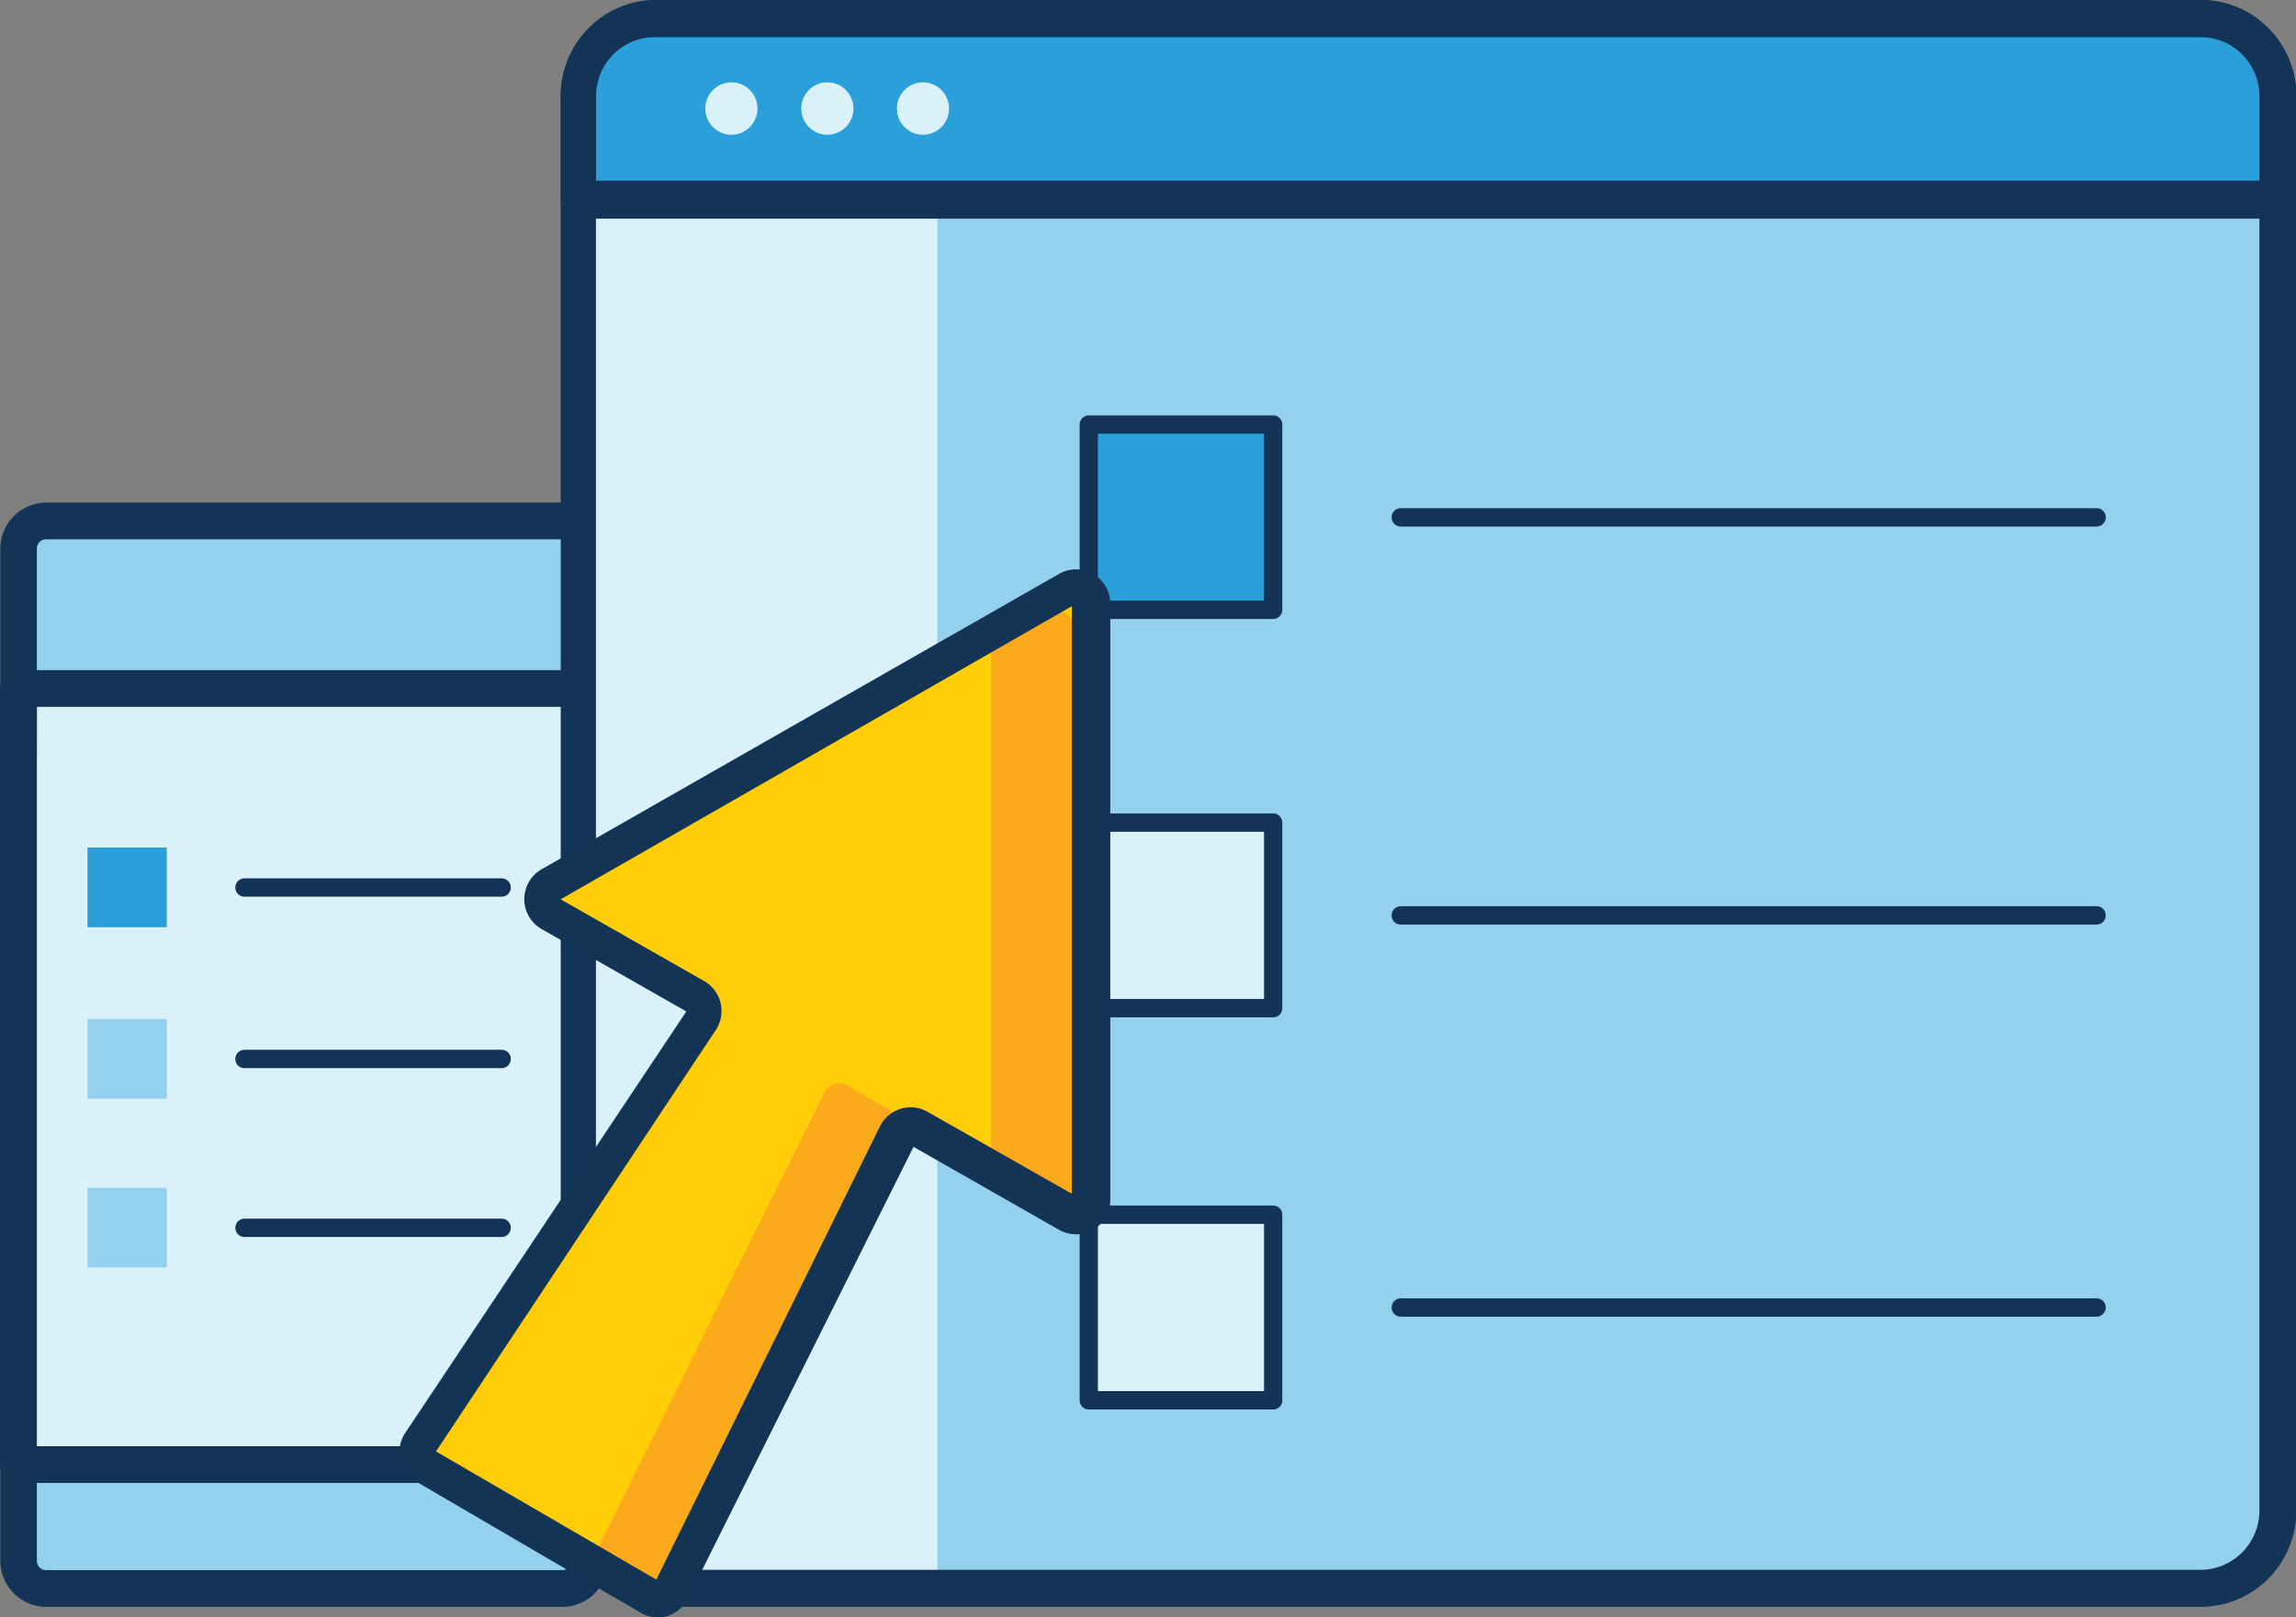 <svg xmlns="http://www.w3.org/2000/svg" width="88" height="62" fill="none" viewBox="0 0 88 62"><rect x="0" y="0" width="88" height="62" fill="#808080" stroke="none"/><g clip-path="url(#clip0)"><path fill="#93D1EF" d="M20.74 19.959H2.577a1.88 1.88 0 0 0-1.876 1.885v37.152a1.88 1.88 0 0 0 1.876 1.885H20.74a1.88 1.88 0 0 0 1.876-1.885V21.844a1.88 1.88 0 0 0-1.876-1.885Z"/><path fill="#DAF1FA" d="M22.616 26.394H.701V56.13h21.915V26.394Z"/><path fill="#133456" d="M22.629 56.847H.713a.697.697 0 0 1-.659-.432.707.707 0 0 1-.054-.272v-29.75a.706.706 0 0 1 .7-.703H22.63a.699.699 0 0 1 .7.704v29.75a.705.705 0 0 1-.7.703ZM1.363 55.439h20.515V27.098H1.413l-.05 28.341Z"/><path fill="#133456" d="M21.565 61.598H1.763a1.76 1.76 0 0 1-1.234-.52 1.776 1.776 0 0 1-.517-1.24V21.027c.003-.466.189-.911.517-1.24a1.76 1.76 0 0 1 1.234-.52h19.802c.463.004.907.19 1.235.52.327.329.513.774.516 1.24v38.811a1.777 1.777 0 0 1-.516 1.24 1.76 1.76 0 0 1-1.235.52ZM1.763 20.675a.35.35 0 0 0-.35.352v38.811a.354.354 0 0 0 .35.352h19.802a.35.35 0 0 0 .35-.352V21.027a.353.353 0 0 0-.35-.352H1.763Z"/><path fill="#93D1EF" d="M6.392 39.063h-3.04v3.054h3.04v-3.054Z"/><path fill="#133456" d="M19.226 40.948H9.37a.35.35 0 0 1-.35-.352.353.353 0 0 1 .35-.352h9.857a.35.35 0 0 1 .35.352.353.353 0 0 1-.35.352Z"/><path fill="#2A9FD9" d="M6.392 32.49h-3.04v3.053h3.04V32.49Z"/><path fill="#133456" d="M19.226 34.375H9.37a.35.35 0 0 1-.35-.352.353.353 0 0 1 .35-.352h9.857a.35.35 0 0 1 .35.352.353.353 0 0 1-.35.352Z"/><path fill="#93D1EF" d="M6.392 45.535h-3.04v3.055h3.04v-3.055Z"/><path fill="#133456" d="M19.226 47.42H9.37a.35.35 0 0 1-.35-.351.353.353 0 0 1 .35-.352h9.857a.35.35 0 0 1 .35.352.353.353 0 0 1-.35.352Z"/><path fill="#93D1EF" d="M87.3 3.683v54.232c0 .79-.313 1.548-.869 2.107a2.958 2.958 0 0 1-2.096.872H25.093A2.941 2.941 0 0 1 23 60.021a2.968 2.968 0 0 1-.86-2.106V3.683A2.976 2.976 0 0 1 23 1.577a2.952 2.952 0 0 1 2.092-.873h59.254a2.94 2.94 0 0 1 2.092.873 2.967 2.967 0 0 1 .86 2.106Z"/><path fill="#DAF1FA" d="M35.925.716v60.178H25.093A2.941 2.941 0 0 1 23 60.021a2.968 2.968 0 0 1-.86-2.106V3.683A2.976 2.976 0 0 1 23 1.577a2.952 2.952 0 0 1 2.092-.873l10.832.012Z"/><path fill="#2A9FD9" d="M87.3 3.683v3.946H22.14V3.683A2.976 2.976 0 0 1 23 1.577a2.952 2.952 0 0 1 2.093-.873h59.254a2.94 2.94 0 0 1 2.092.873 2.967 2.967 0 0 1 .86 2.106Z"/><path fill="#133456" d="M87.3 8.383H22.14a.698.698 0 0 1-.616-.48.706.706 0 0 1-.034-.274V3.683c0-.975.385-1.91 1.07-2.6A3.657 3.657 0 0 1 25.142 0h59.204a3.65 3.65 0 0 1 2.592 1.079 3.685 3.685 0 0 1 1.073 2.604v3.946a.708.708 0 0 1-.428.7.698.698 0 0 1-.285.054ZM22.84 6.925h63.795V3.683a2.28 2.28 0 0 0-.663-1.597 2.259 2.259 0 0 0-1.588-.666H25.093c-.597 0-1.17.239-1.592.663-.423.424-.66 1-.66 1.6v3.242Z"/><path fill="#133456" d="M84.347 61.598H25.093a3.657 3.657 0 0 1-2.552-1.1 3.692 3.692 0 0 1-1.05-2.583V3.683c0-.975.384-1.91 1.068-2.6A3.656 3.656 0 0 1 25.143 0h59.204a3.65 3.65 0 0 1 2.592 1.079 3.685 3.685 0 0 1 1.074 2.604v54.232a3.697 3.697 0 0 1-1.074 2.604 3.664 3.664 0 0 1-2.592 1.079ZM25.093 1.42c-.597 0-1.17.239-1.592.663-.423.424-.66 1-.66 1.6v54.232c0 .6.237 1.176.66 1.6.422.424.995.663 1.592.663h59.254a2.259 2.259 0 0 0 1.589-.667 2.28 2.28 0 0 0 .663-1.596V3.683a2.28 2.28 0 0 0-.663-1.597 2.259 2.259 0 0 0-1.589-.666H25.093Z"/><path fill="#DAF1FA" d="M48.785 31.534h-7.068v7.101h7.068v-7.1Z"/><path fill="#133456" d="M48.797 39H41.73a.35.35 0 0 1-.35-.352v-7.114a.353.353 0 0 1 .35-.352h7.067a.35.35 0 0 1 .35.352v7.101a.352.352 0 0 1-.35.365Zm-6.717-.704h6.367v-6.41H42.08v6.41ZM80.357 35.443H53.688a.35.35 0 0 1-.35-.352.353.353 0 0 1 .35-.352h26.67a.35.35 0 0 1 .35.352.353.353 0 0 1-.35.352Z"/><path fill="#2A9FD9" d="M48.785 16.264h-7.068v7.1h7.068v-7.1Z"/><path fill="#133456" d="M48.797 23.73H41.73a.35.35 0 0 1-.35-.353v-7.1a.353.353 0 0 1 .35-.353h7.067a.35.35 0 0 1 .35.352v7.101a.353.353 0 0 1-.35.352Zm-6.717-.705h6.367v-6.397H42.08v6.397ZM80.357 20.185H53.688a.348.348 0 0 1-.323-.217.351.351 0 0 1 .323-.487h26.67a.35.35 0 0 1 .323.487.351.351 0 0 1-.324.217Z"/><path fill="#DAF1FA" d="M48.785 46.566h-7.068v7.101h7.068v-7.101Z"/><path fill="#133456" d="M48.797 54.032H41.73a.35.35 0 0 1-.35-.352v-7.114a.353.353 0 0 1 .35-.352h7.067a.35.35 0 0 1 .35.352v7.063a.355.355 0 0 1-.203.372.348.348 0 0 1-.147.03Zm-6.717-.704h6.367v-6.41H42.08v6.41ZM80.357 50.475H53.688a.35.35 0 0 1-.35-.352.353.353 0 0 1 .35-.352h26.67a.35.35 0 0 1 .35.352.353.353 0 0 1-.35.352Z"/><path fill="#DAF1FA" d="M28.032 5.166c.553 0 1.001-.45 1.001-1.006 0-.555-.448-1.005-1-1.005-.553 0-1.001.45-1.001 1.005 0 .555.448 1.006 1 1.006ZM31.71 5.166c.553 0 1-.45 1-1.006 0-.555-.447-1.005-1-1.005-.553 0-1 .45-1 1.005 0 .555.447 1.006 1 1.006ZM35.375 5.166c.553 0 1-.45 1-1.006 0-.555-.447-1.005-1-1.005-.553 0-1 .45-1 1.005 0 .555.447 1.006 1 1.006Z"/><path fill="#FFCE09" d="m41.18 46.742.024-23.805-20.677 11.878 6.817 3.87-11.258 16.98 9.295 5.418 8.993-18.225 6.805 3.884Z"/><path fill="#FBAA1B" d="M32.486 41.614a.636.636 0 0 0-.888.277L22.84 59.486l2.14 1.257a.637.637 0 0 0 .9-.276l8.756-17.596-2.151-1.257ZM40.329 23.465l-2.34 1.345v20.11l2.265 1.332a.585.585 0 0 0 .798-.222.593.593 0 0 0 .078-.294V23.968a.593.593 0 0 0-.532-.541.586.586 0 0 0-.27.038Z"/><path fill="#143456" d="M25.243 62.013a1.31 1.31 0 0 1-.663-.176l-8.606-5.028a1.315 1.315 0 0 1-.629-.846 1.326 1.326 0 0 1 .191-1.039l10.77-16.15-5.541-3.155a1.316 1.316 0 0 1-.67-1.15 1.325 1.325 0 0 1 .67-1.15l19.814-11.312a1.308 1.308 0 0 1 1.806.49c.114.203.173.433.17.667v22.824a1.324 1.324 0 0 1-.649 1.148 1.31 1.31 0 0 1-1.315.008l-5.578-3.18-8.644 17.307a1.317 1.317 0 0 1-1.176.742h.05Zm-8.531-6.373 8.444 4.915 8.568-17.37a1.318 1.318 0 0 1 1.32-.73c.179.02.35.076.506.165l5.53 3.142V23.239L21.49 34.475l5.492 3.13a1.315 1.315 0 0 1 .636.843 1.326 1.326 0 0 1-.186 1.042l-10.72 16.15Z"/></g><defs><clipPath id="clip0"><path fill="#fff" d="M0 0h88v62H0z"/></clipPath></defs></svg>